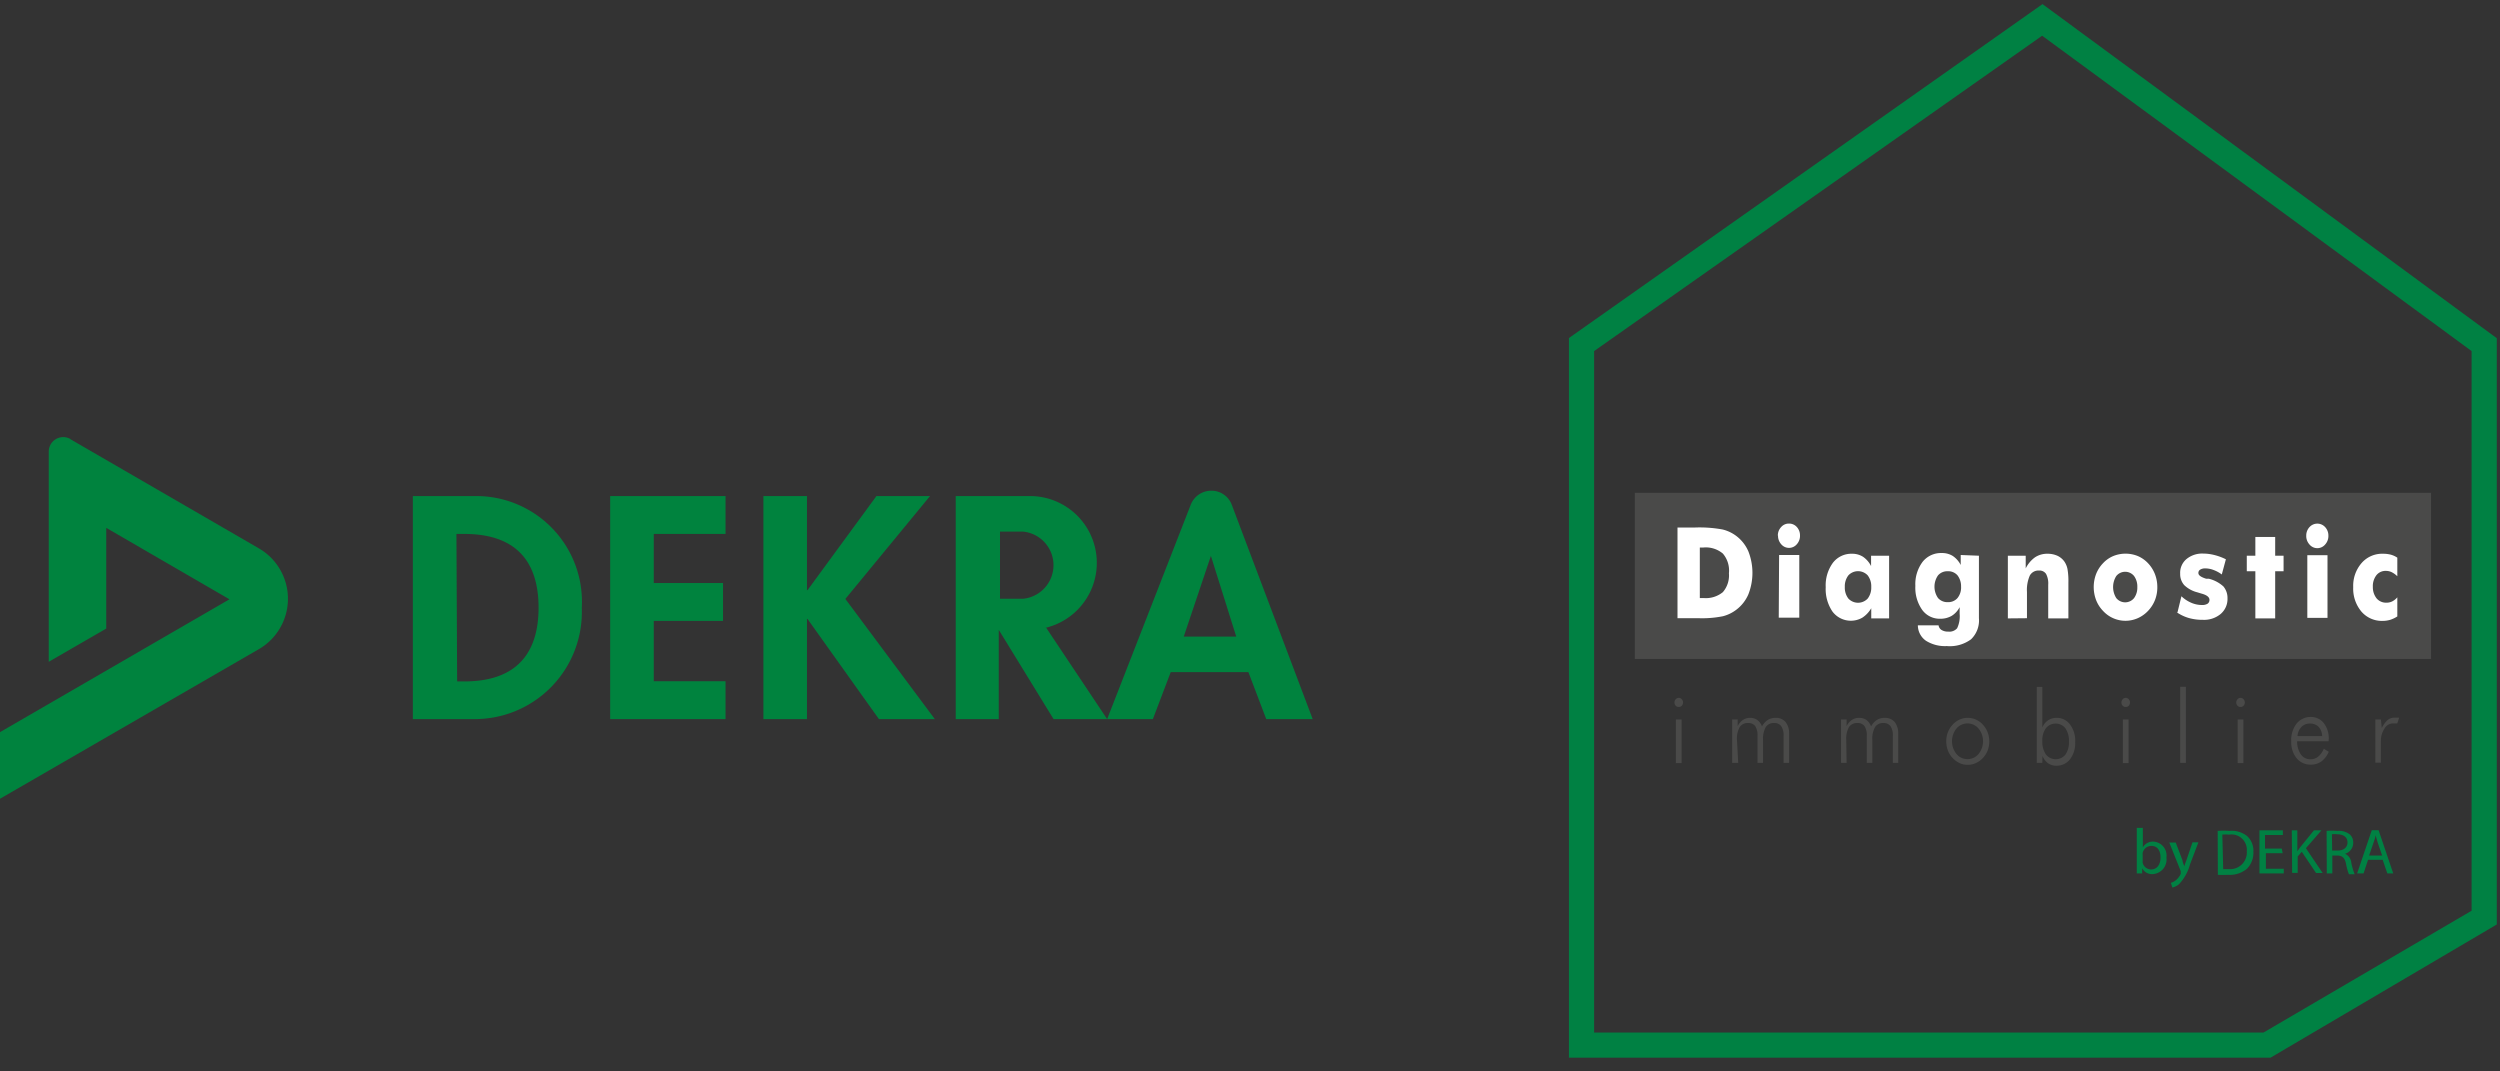 <svg id="Calque_1" data-name="Calque 1" xmlns="http://www.w3.org/2000/svg" xmlns:xlink="http://www.w3.org/1999/xlink" viewBox="0 0 140 60"><rect x="0" y="0" width="140" height="60" fill="#333333" stroke="none"/><defs><style>.cls-1{fill:none;}.cls-2{clip-path:url(#clip-path);}.cls-3{fill:#008143;}.cls-4{fill:#4a4a49;}.cls-5{fill:#fff;}.cls-6,.cls-7{fill:#00833e;}.cls-6{fill-rule:evenodd;}</style><clipPath id="clip-path"><rect class="cls-1" x="0.03" y="-2.72" width="140.38" height="68.4"/></clipPath></defs><title>logo-dekra-vecto</title><g class="cls-2"><path class="cls-3" d="M127.15,59.23H87.86V18.93L114.38.23l25.44,18.71V51.77ZM89.27,57.82h37.49L138.41,51V19.66L114.36,2,89.27,19.66Z"/></g><rect class="cls-4" x="91.55" y="27.6" width="44.59" height="9.3"/><g class="cls-2"><path class="cls-5" d="M93.94,34.63V29.54h1a7.17,7.17,0,0,1,1.52.11,2.09,2.09,0,0,1,.78.37,2.14,2.14,0,0,1,.67.86,3.29,3.29,0,0,1,0,2.4,2.13,2.13,0,0,1-.67.86,2.09,2.09,0,0,1-.76.37,5.87,5.87,0,0,1-1.33.11H93.94Zm1.25-1.14h.21a1.5,1.5,0,0,0,1.08-.33,1.44,1.44,0,0,0,.34-1.06A1.46,1.46,0,0,0,96.48,31a1.48,1.48,0,0,0-1.08-.34h-.21Z"/><path class="cls-5" d="M99.56,30a.68.68,0,0,1,.18-.48.57.57,0,0,1,.44-.2.58.58,0,0,1,.44.19.69.69,0,0,1,.18.48.7.7,0,0,1-.18.49.57.57,0,0,1-.87,0,.7.7,0,0,1-.18-.49m.06,1.09h1.13v3.51H99.61Z"/><path class="cls-5" d="M105.79,31.12v3.51h-1v-.57a1.56,1.56,0,0,1-.5.53,1.29,1.29,0,0,1-1.67-.34,2.24,2.24,0,0,1-.38-1.37,2.14,2.14,0,0,1,.4-1.36,1.3,1.3,0,0,1,1.07-.51,1.12,1.12,0,0,1,.62.17,1.38,1.38,0,0,1,.45.52v-.58Zm-1,1.75a1,1,0,0,0-.2-.65.74.74,0,0,0-1.08,0,1,1,0,0,0-.2.65,1,1,0,0,0,.2.65.74.74,0,0,0,1.08,0,1,1,0,0,0,.2-.65"/><path class="cls-5" d="M110.82,31.12v3.5a1.47,1.47,0,0,1-.44,1.18,2,2,0,0,1-1.36.38,2,2,0,0,1-1.17-.3,1.06,1.06,0,0,1-.45-.86h1.16a.36.36,0,0,0,.17.26.67.67,0,0,0,.37.09.57.57,0,0,0,.5-.19,1.56,1.56,0,0,0,.14-.81V34a1.22,1.22,0,0,1-.45.49,1.26,1.26,0,0,1-.65.16,1.21,1.21,0,0,1-1-.5,2.15,2.15,0,0,1-.38-1.34,2.09,2.09,0,0,1,.4-1.34,1.31,1.31,0,0,1,1.07-.5,1.14,1.14,0,0,1,.62.16,1.34,1.34,0,0,1,.45.51v-.56Zm-1,1.74a1,1,0,0,0-.2-.64.68.68,0,0,0-.54-.23.69.69,0,0,0-.55.23,1.11,1.11,0,0,0,0,1.27.69.69,0,0,0,.55.23.68.68,0,0,0,.54-.23.94.94,0,0,0,.2-.64"/><path class="cls-5" d="M112.44,34.63V31.12h1v.71a1.67,1.67,0,0,1,.52-.62,1.23,1.23,0,0,1,.7-.2,1.34,1.34,0,0,1,.55.11,1,1,0,0,1,.39.32,1.14,1.14,0,0,1,.18.43,3.93,3.93,0,0,1,.05.76v2h-1.13V32.75a1.15,1.15,0,0,0-.12-.61.44.44,0,0,0-.4-.19.55.55,0,0,0-.51.28,2,2,0,0,0-.16.92v1.47Z"/><path class="cls-5" d="M120.81,32.88a1.94,1.94,0,0,1-.13.72,1.88,1.88,0,0,1-.39.61,1.78,1.78,0,0,1-.58.41,1.7,1.7,0,0,1-1.94-.41,1.82,1.82,0,0,1-.39-.61,2.06,2.06,0,0,1,0-1.45,1.84,1.84,0,0,1,.39-.61,1.67,1.67,0,0,1,.57-.4,1.83,1.83,0,0,1,1.38,0,1.71,1.71,0,0,1,.57.4,1.88,1.88,0,0,1,.39.62,2,2,0,0,1,.13.72m-1.12,0a1,1,0,0,0-.18-.62.64.64,0,0,0-1,0,1.16,1.16,0,0,0,0,1.23.64.64,0,0,0,1,0,1,1,0,0,0,.18-.62"/><path class="cls-5" d="M121.93,34.33l.23-.94a1.82,1.82,0,0,0,.54.36,1.51,1.51,0,0,0,.6.13.57.57,0,0,0,.32-.07.25.25,0,0,0,.11-.22c0-.15-.15-.27-.45-.35l-.23-.07a1.63,1.63,0,0,1-.73-.4.92.92,0,0,1-.23-.64,1,1,0,0,1,.35-.82,1.38,1.38,0,0,1,.94-.31,2.61,2.61,0,0,1,.62.08,3.18,3.18,0,0,1,.65.24l-.23.85a1.85,1.85,0,0,0-.46-.25,1.3,1.3,0,0,0-.46-.09.52.52,0,0,0-.29.07.21.21,0,0,0-.1.19c0,.13.15.23.44.32l.15,0a1.9,1.9,0,0,1,.81.43,1,1,0,0,1,.23.67,1.1,1.1,0,0,1-.38.87,1.45,1.45,0,0,1-1,.33,2.77,2.77,0,0,1-.78-.1,2.39,2.39,0,0,1-.68-.32"/><polygon class="cls-5" points="126.3 34.63 126.3 31.99 125.82 31.99 125.82 31.12 126.3 31.12 126.3 30.07 127.41 30.07 127.41 31.12 127.88 31.12 127.88 31.99 127.41 31.99 127.41 34.63 126.3 34.63"/><path class="cls-5" d="M129.15,30a.69.69,0,0,1,.18-.48.59.59,0,0,1,.88,0,.69.69,0,0,1,.18.48.7.7,0,0,1-.18.49.57.57,0,0,1-.88,0,.7.7,0,0,1-.18-.49m.06,1.09h1.13v3.51h-1.13Z"/><path class="cls-5" d="M134.25,32.27a1.25,1.25,0,0,0-.32-.23.74.74,0,0,0-.32-.07.65.65,0,0,0-.53.24,1,1,0,0,0-.2.66,1,1,0,0,0,.21.64.69.69,0,0,0,.55.24.71.71,0,0,0,.32-.07.93.93,0,0,0,.29-.23v1.07a1.65,1.65,0,0,1-.4.19,1.5,1.5,0,0,1-.42.06,1.51,1.51,0,0,1-1.19-.52,2,2,0,0,1-.46-1.37,1.94,1.94,0,0,1,.47-1.35,1.52,1.52,0,0,1,1.19-.52,1.74,1.74,0,0,1,.44.05,1.25,1.25,0,0,1,.37.17Z"/><path class="cls-4" d="M93.77,39.34a.26.26,0,0,1,.07-.18.22.22,0,0,1,.17-.08.22.22,0,0,1,.17.08.25.25,0,0,1,.07.18.26.26,0,0,1-.07.18.22.22,0,0,1-.17.07.22.22,0,0,1-.17-.07.26.26,0,0,1-.07-.18m.08.95h.32v2.44h-.32Z"/><path class="cls-4" d="M97.34,42.72H97V40.29h.31v.38a.85.85,0,0,1,.29-.35A.72.72,0,0,1,98,40.2a.69.69,0,0,1,.41.12.76.76,0,0,1,.26.36,1,1,0,0,1,.32-.36.83.83,0,0,1,.45-.12.69.69,0,0,1,.55.23,1,1,0,0,1,.2.64v1.65h-.31V41.21a.89.89,0,0,0-.13-.54.46.46,0,0,0-.4-.18.52.52,0,0,0-.47.23,1.37,1.37,0,0,0-.15.72v1.28h-.31V41.21a.93.93,0,0,0-.13-.55.46.46,0,0,0-.39-.17.53.53,0,0,0-.48.23,1.33,1.33,0,0,0-.15.72Z"/><path class="cls-4" d="M103.41,42.72h-.31V40.29h.31v.38a.85.85,0,0,1,.29-.35.72.72,0,0,1,.41-.12.69.69,0,0,1,.41.12.77.77,0,0,1,.26.36,1,1,0,0,1,.32-.36.83.83,0,0,1,.45-.12.7.7,0,0,1,.55.23,1,1,0,0,1,.2.64v1.65H106V41.21a.9.9,0,0,0-.13-.54.46.46,0,0,0-.4-.18.52.52,0,0,0-.47.23,1.36,1.36,0,0,0-.15.72v1.28h-.31V41.21a.93.93,0,0,0-.13-.55.46.46,0,0,0-.39-.17.53.53,0,0,0-.48.23,1.33,1.33,0,0,0-.15.72Z"/><path class="cls-4" d="M110.18,42.83a1,1,0,0,1-.45-.1,1.3,1.3,0,0,1-.39-.29,1.23,1.23,0,0,1-.26-.42,1.45,1.45,0,0,1-.09-.5,1.43,1.43,0,0,1,.09-.51,1.31,1.31,0,0,1,.26-.42,1.17,1.17,0,0,1,.39-.29,1.08,1.08,0,0,1,.46-.1,1.12,1.12,0,0,1,.47.1,1.2,1.2,0,0,1,.39.29,1.32,1.32,0,0,1,.26.43,1.39,1.39,0,0,1,.09.5,1.42,1.42,0,0,1-.09.5,1.3,1.3,0,0,1-.26.42,1.25,1.25,0,0,1-.4.29,1.09,1.09,0,0,1-.47.1m0-.32a.79.79,0,0,0,.62-.29,1.13,1.13,0,0,0,0-1.42.81.81,0,0,0-1.24,0,1.14,1.14,0,0,0,0,1.42.79.79,0,0,0,.62.29"/><path class="cls-4" d="M114.37,42.72h-.31V38.47h.31v2.27a.88.88,0,0,1,.32-.4.85.85,0,0,1,.49-.14.9.9,0,0,1,.74.37,1.51,1.51,0,0,1,.29,1,1.46,1.46,0,0,1-.29.95.94.94,0,0,1-.77.36.78.78,0,0,1-.46-.14.9.9,0,0,1-.31-.41Zm1.49-1.19a1.23,1.23,0,0,0-.2-.75.7.7,0,0,0-1.09,0,1.13,1.13,0,0,0-.2.7,1.29,1.29,0,0,0,.2.77.7.7,0,0,0,1.1,0,1.2,1.2,0,0,0,.19-.73"/><path class="cls-4" d="M118.8,39.34a.26.26,0,0,1,.07-.18.22.22,0,0,1,.17-.08.22.22,0,0,1,.17.08.25.25,0,0,1,.07.18.26.26,0,0,1-.07.18.22.22,0,0,1-.17.07.22.22,0,0,1-.17-.07.26.26,0,0,1-.07-.18m.08.95h.32v2.44h-.32Z"/><rect class="cls-4" x="122.09" y="38.46" width="0.32" height="4.26"/><path class="cls-4" d="M125.23,39.34a.26.26,0,0,1,.07-.18.22.22,0,0,1,.34,0,.25.25,0,0,1,.07.18.26.26,0,0,1-.07.18.23.23,0,0,1-.17.07.22.22,0,0,1-.17-.07.26.26,0,0,1-.07-.18m.08.95h.32v2.44h-.32Z"/><path class="cls-4" d="M130.4,41.51h-1.76a1.26,1.26,0,0,0,.21.74.64.64,0,0,0,.54.27.67.67,0,0,0,.43-.15,1.06,1.06,0,0,0,.31-.44l.28.17a1.33,1.33,0,0,1-.41.54,1,1,0,0,1-.6.18,1,1,0,0,1-.79-.36,1.41,1.41,0,0,1-.3-.94,1.49,1.49,0,0,1,.3-1,1,1,0,0,1,.78-.37.91.91,0,0,1,.74.34,1.39,1.39,0,0,1,.28.9Zm-.36-.29a.79.79,0,0,0-.2-.52.65.65,0,0,0-.49-.18.63.63,0,0,0-.47.19.81.81,0,0,0-.22.51Z"/><path class="cls-4" d="M133.38,40.77a1.45,1.45,0,0,1,.33-.45.58.58,0,0,1,.38-.13h.13l.13,0-.1.32-.1,0H134a.57.57,0,0,0-.47.29,1.24,1.24,0,0,0-.2.71v1.2h-.31V40.29h.31Z"/></g><path class="cls-3" d="M119.66,48.91c0-.12,0-.29,0-.45v-2.1H120v1.09h0a.65.65,0,0,1,.59-.32.78.78,0,0,1,.73.89.82.82,0,0,1-.78.93.62.62,0,0,1-.58-.33h0v.29Zm.33-.7a.62.62,0,0,0,0,.11.49.49,0,0,0,.47.37c.33,0,.53-.27.53-.67s-.18-.65-.52-.65a.5.5,0,0,0-.48.39.62.62,0,0,0,0,.13Z"/><path class="cls-3" d="M121.84,47.18l.38,1c0,.11.08.25.11.35h0c0-.1.07-.24.11-.36l.34-1h.33l-.47,1.24a2.64,2.64,0,0,1-.6,1.09.84.84,0,0,1-.39.2l-.08-.26a.84.84,0,0,0,.28-.15,1,1,0,0,0,.27-.35.22.22,0,0,0,0-.08.29.29,0,0,0,0-.08l-.64-1.6Z"/><path class="cls-3" d="M124.19,46.53a4.52,4.52,0,0,1,.66,0,1.38,1.38,0,0,1,1,.3,1.12,1.12,0,0,1,.34.87,1.28,1.28,0,0,1-.35.94,1.49,1.49,0,0,1-1.07.35,5.13,5.13,0,0,1-.57,0Zm.31,2.14.32,0a.93.93,0,0,0,1-1,.86.86,0,0,0-1-.93,1.8,1.8,0,0,0-.37,0Z"/><path class="cls-3" d="M127.83,47.78h-.94v.87h1v.26h-1.36V46.5h1.31v.26h-1v.76h.94Z"/><path class="cls-3" d="M128.34,46.5h.31v1.17h0l.19-.26.74-.91H130l-.87,1,.94,1.39h-.37l-.8-1.19-.23.26v.92h-.31Z"/><path class="cls-3" d="M130.29,46.53a3.26,3.26,0,0,1,.6,0,1,1,0,0,1,.7.2.6.6,0,0,1,.19.46.63.63,0,0,1-.46.62h0a.6.6,0,0,1,.35.49,3.84,3.84,0,0,0,.19.66h-.32a3.12,3.12,0,0,1-.16-.58c-.07-.33-.2-.46-.48-.47h-.29v1h-.31Zm.31,1.1h.32c.33,0,.54-.18.54-.46s-.23-.45-.56-.45a1.33,1.33,0,0,0-.31,0Z"/><path class="cls-3" d="M132.61,48.15l-.25.76H132l.82-2.42h.38l.82,2.42h-.33l-.26-.76Zm.79-.24-.24-.7c-.05-.16-.09-.3-.13-.44h0c0,.14-.08.29-.12.44l-.24.7Z"/><g class="cls-2"><path class="cls-6" d="M23.12,40.27h3.46a6,6,0,0,0,6-6.23,5.92,5.92,0,0,0-6-6.26H23.12ZM25.56,29.9H26c2.77,0,4.16,1.41,4.16,4.13,0,2.47-1.16,4.13-4.16,4.13h-.4Z"/><polygon class="cls-7" points="40.63 29.9 40.63 27.78 34.17 27.78 34.17 40.27 40.63 40.27 40.63 38.15 36.61 38.15 36.61 34.77 40.49 34.77 40.49 32.65 36.61 32.65 36.61 29.9 40.63 29.9"/><path class="cls-6" d="M62,40.27l4.68-12a1.23,1.23,0,0,1,1.15-.79,1.21,1.21,0,0,1,1.15.79l4.53,12h-2.6l-1-2.63H65.56l-1,2.63Zm4.29-4.62,1.52-4.52h0l1.42,4.52Z"/><polygon class="cls-7" points="45.22 33.05 45.19 33.05 45.19 27.78 42.75 27.78 42.75 40.27 45.19 40.27 45.19 34.66 45.22 34.66 49.22 40.27 52.35 40.27 47.34 33.54 52.08 27.78 49.08 27.78 45.22 33.05"/><path class="cls-7" d="M57.25,29.77H56v3.76h1.3a1.89,1.89,0,0,0,0-3.76m1.29,5.39L62,40.27H59l-3.07-5v5H53.52V27.78h4.19a3.74,3.74,0,0,1,.83,7.38"/><path class="cls-7" d="M3.95,24.6,14.5,30.71a3.26,3.26,0,0,1,0,5.64L0,44.73V41l12.85-7.44-6.9-4v5.64L2.73,37.06V25.3a.81.81,0,0,1,1.22-.71"/></g></svg>